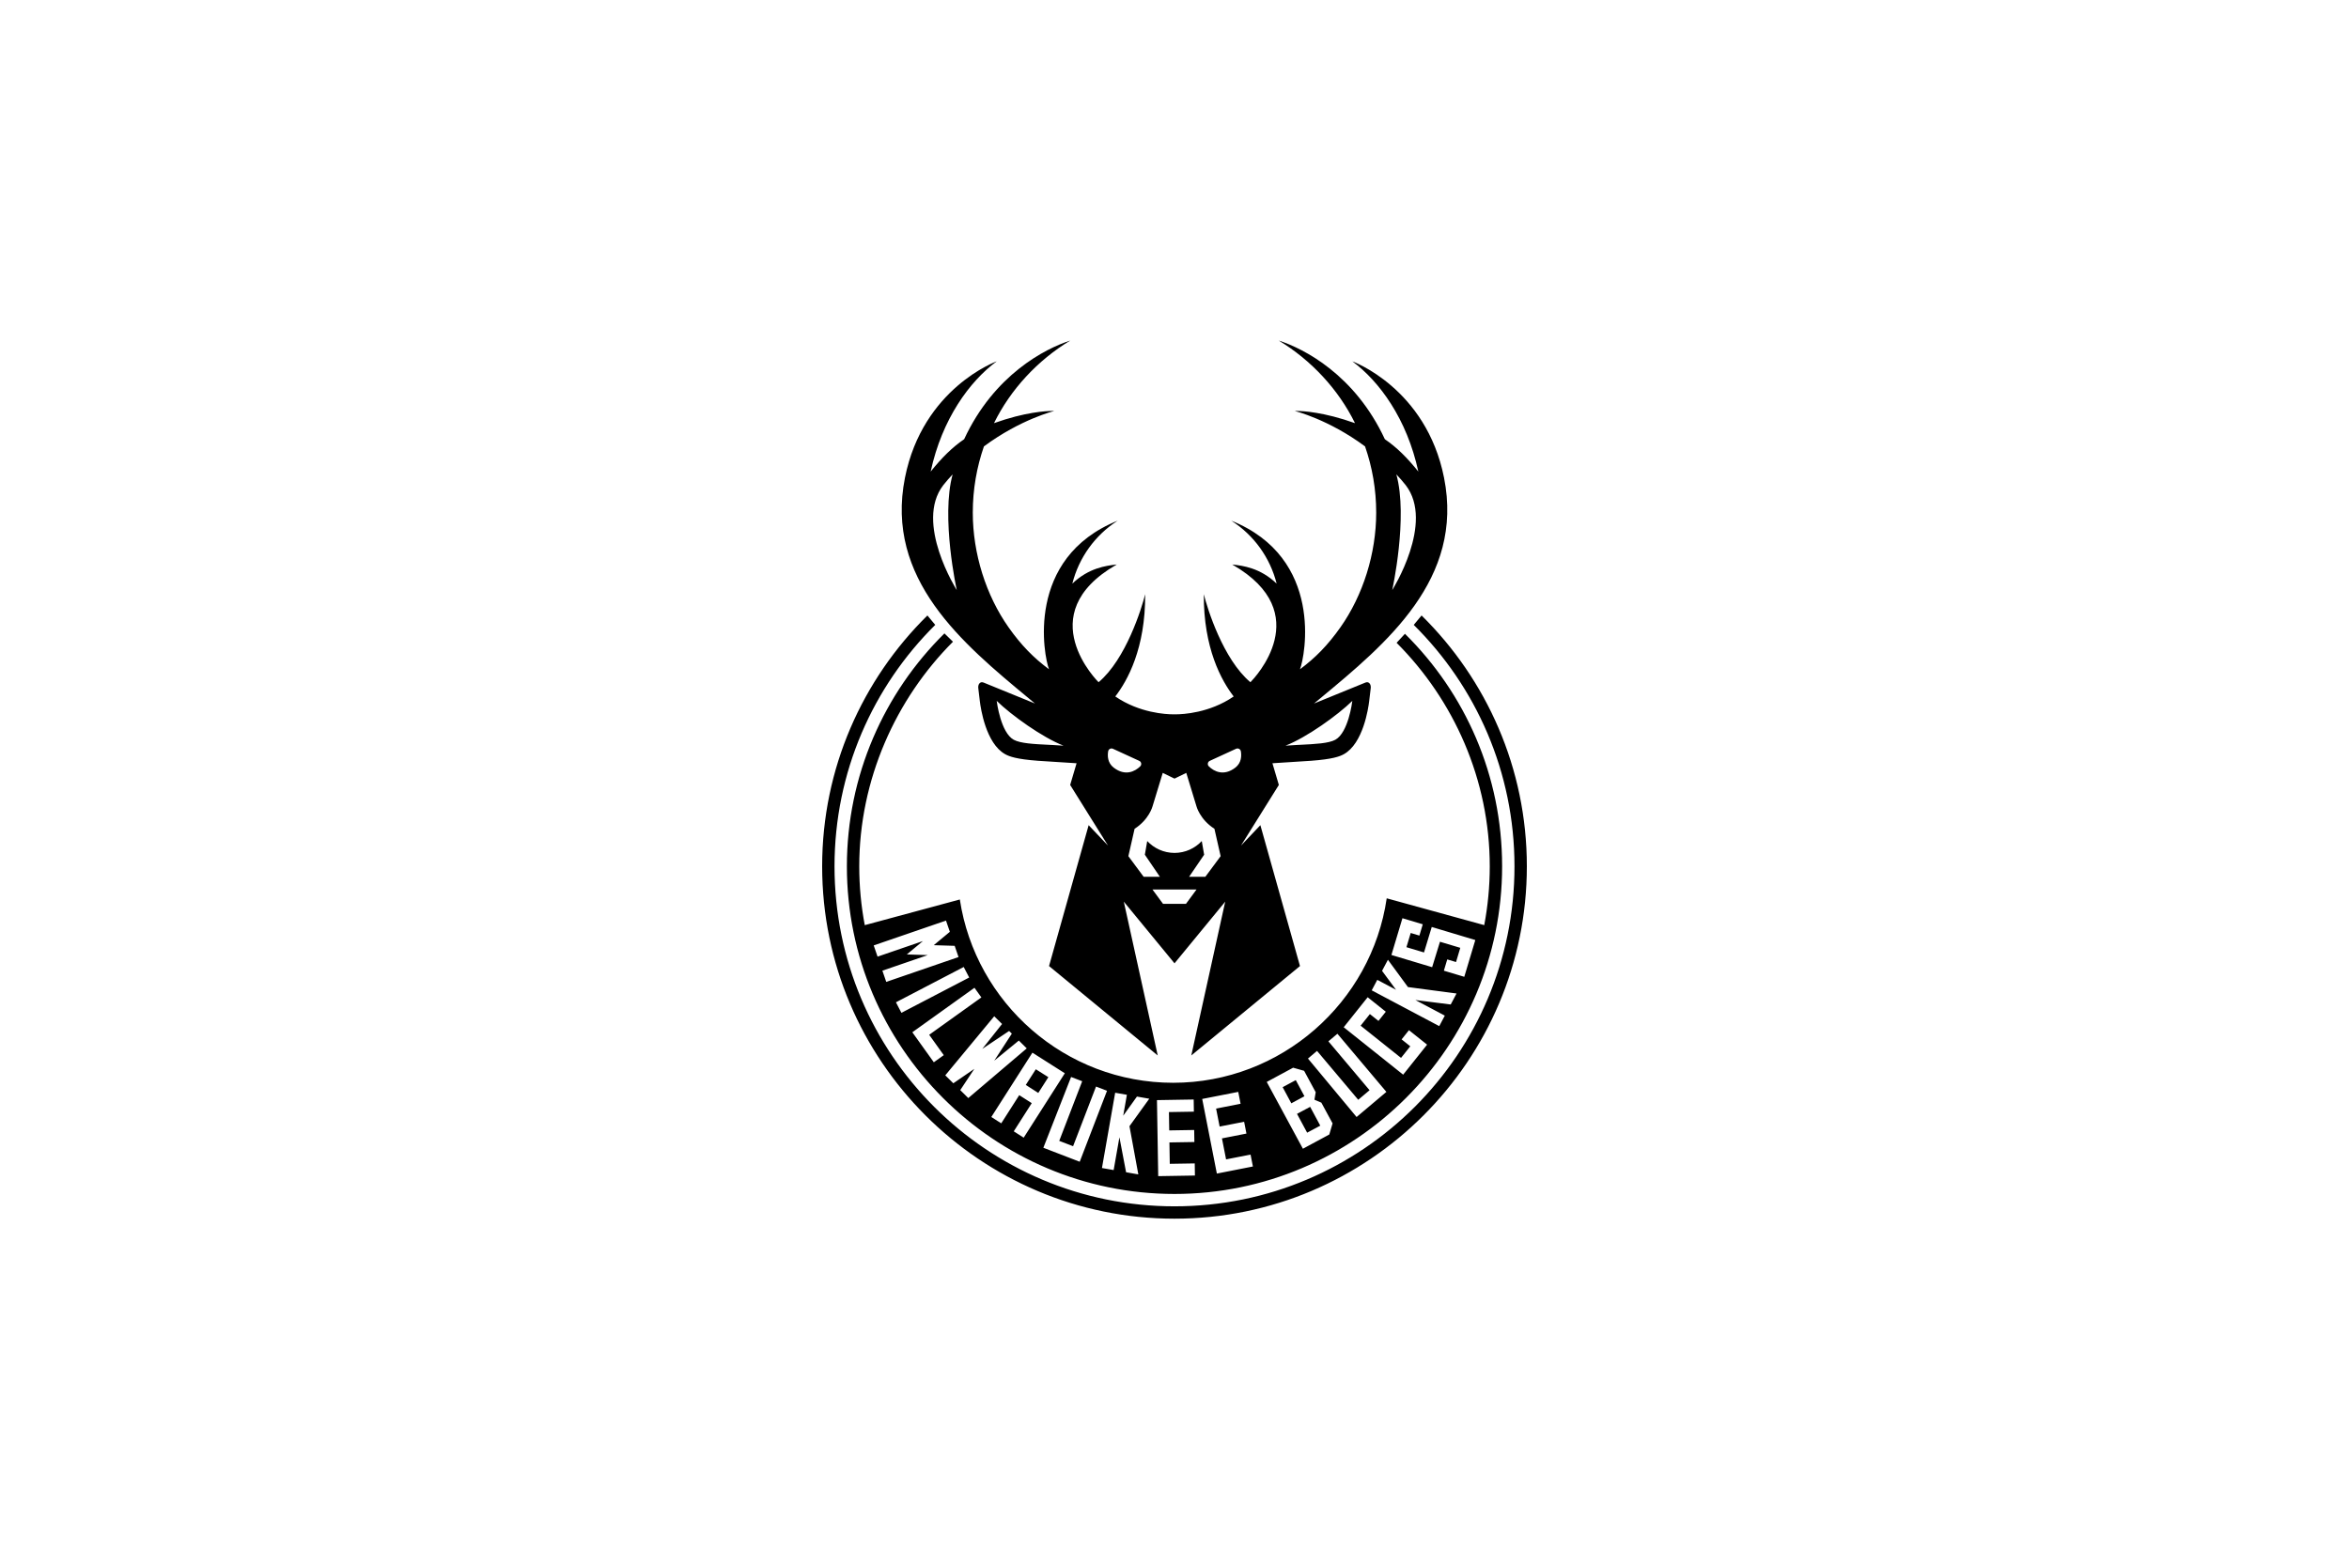 <svg width="400" height="267" viewBox="0 0 400 267" fill="none" xmlns="http://www.w3.org/2000/svg">
<path fill-rule="evenodd" clip-rule="evenodd" d="M235.82 74.802C230.724 63.822 222.025 59.369 217.757 58L217.755 58.002C223.292 61.347 227.921 66.329 230.736 72.066C225.421 70.169 221.856 69.994 220.799 69.988H220.726C220.557 69.99 220.471 69.994 220.471 69.994C220.471 69.994 226.192 71.385 232.447 76.023C233.677 79.557 234.346 83.351 234.346 87.303C234.346 94.255 232.107 101.381 228.247 106.846C226.074 109.919 223.977 112.044 221.366 113.98C222.23 111.809 225.517 95.031 209.649 88.664L209.762 88.732C213.509 91.161 216.271 94.942 217.393 99.391C214.581 96.698 211.618 96.347 209.978 96.152L209.832 96.134L209.85 96.147C209.869 96.159 209.889 96.172 209.909 96.185C224.196 104.425 213.606 115.498 212.956 116.156L212.926 116.186C208.28 112.294 205.572 103.579 204.991 101.196C204.933 110.404 207.997 115.918 210.077 118.612C205.948 121.447 201.381 121.65 200.261 121.654H200.189C200.066 121.654 200.002 121.652 200.002 121.652H199.992L199.973 121.652C199.946 121.653 199.89 121.654 199.807 121.654H199.734C198.616 121.65 194.049 121.447 189.918 118.612C191.998 115.918 195.06 110.406 195.006 101.196C194.423 103.579 191.715 112.294 187.071 116.186C187.071 116.186 175.359 104.678 190.089 96.185C190.097 96.179 190.106 96.173 190.114 96.167L190.136 96.153L190.152 96.143L190.165 96.134L190.02 96.152C188.38 96.347 185.418 96.698 182.604 99.391C183.726 94.942 186.488 91.161 190.235 88.732L190.348 88.664C174.48 95.031 177.767 111.809 178.632 113.98C176.02 112.044 173.923 109.919 171.75 106.846C167.89 101.381 165.651 94.255 165.651 87.303C165.651 83.351 166.322 79.557 167.55 76.023C173.805 71.385 179.526 69.994 179.526 69.994C179.526 69.994 179.44 69.988 179.271 69.988H179.198C178.141 69.992 174.577 70.167 169.263 72.064C172.076 66.327 176.706 61.345 182.242 58C177.974 59.369 169.277 63.822 164.179 74.802C162.121 76.206 160.368 77.965 158.478 80.311C160.42 71.333 165.118 64.94 169.722 61.538C169.722 61.538 157.149 66.064 154.101 81.362C150.665 98.618 163.912 109.595 175.173 118.926C175.532 119.224 175.889 119.52 176.243 119.814L167.488 116.244C166.897 115.993 166.485 116.564 166.594 117.247L166.851 119.408C166.994 120.596 167.866 126.621 171.175 128.449C171.891 128.845 173.123 129.295 176.754 129.565L183.326 129.987L182.234 133.682L188.685 144.015L185.38 140.533L178.636 164.525L197.143 179.751L191.367 153.556L200.002 164.06L208.636 153.556L202.86 179.751L221.368 164.525L214.623 140.533L211.318 144.015L217.769 133.682L216.677 129.987L223.249 129.565C226.88 129.295 228.112 128.845 228.828 128.449C232.135 126.623 233.01 120.596 233.15 119.408L233.408 117.247C233.516 116.564 233.106 115.993 232.513 116.244L223.758 119.814C224.113 119.52 224.471 119.223 224.83 118.925L224.831 118.924C236.091 109.594 249.338 98.617 245.9 81.362C242.852 66.061 230.28 61.538 230.28 61.538C234.881 64.938 239.579 71.333 241.521 80.311C239.632 77.965 237.879 76.206 235.82 74.802ZM196.248 151.489H203.751L201.95 153.934H198.05L196.248 151.489ZM200.002 132.602L202.006 131.629L203.737 137.304C203.737 137.304 204.314 139.558 206.799 141.146L207.856 145.81L205.253 149.322H202.488L205.048 145.561L204.644 143.235C203.482 144.475 201.833 145.253 200 145.257C198.166 145.251 196.518 144.475 195.356 143.235L194.952 145.561L197.511 149.322H194.749L192.145 145.81L193.205 141.146C195.691 139.558 196.266 137.304 196.266 137.304L197.997 131.629L200.002 132.602ZM206.013 129.575C206.951 129.142 208.721 128.33 210.482 127.522C210.835 127.361 211.242 127.58 211.304 127.962C211.428 128.724 211.41 129.916 210.369 130.723C208.405 132.24 206.74 131.394 205.846 130.517C205.554 130.234 205.641 129.745 206.013 129.575ZM189.636 130.723C188.595 129.918 188.577 128.724 188.701 127.962C188.764 127.58 189.17 127.359 189.522 127.522C191.285 128.332 193.054 129.144 193.993 129.575C194.363 129.743 194.451 130.232 194.16 130.517C193.265 131.394 191.6 132.24 189.636 130.723ZM218.905 126.991C222.499 125.596 227.795 121.793 230.282 119.366V119.372C230.257 119.579 229.598 124.762 227.391 125.982C226.256 126.607 223.903 126.722 221.432 126.843L221.068 126.861L220.684 126.881C220.085 126.913 219.488 126.947 218.905 126.991ZM169.724 119.372V119.366H169.726C172.21 121.793 177.508 125.598 181.102 126.991C180.519 126.947 179.92 126.913 179.323 126.883L178.939 126.863L178.574 126.845H178.574C176.105 126.724 173.751 126.609 172.617 125.982C170.409 124.762 169.75 119.579 169.724 119.372ZM237.077 100.495C237.077 100.495 239.809 88.115 237.778 80.789C238.321 81.372 238.87 81.974 239.376 82.631C244.324 89.036 237.077 100.495 237.077 100.495ZM160.623 82.631C161.131 81.974 161.68 81.372 162.221 80.789C160.191 88.115 162.923 100.495 162.923 100.495C162.923 100.495 155.673 89.036 160.623 82.631ZM162.279 109.29L160.824 107.873V107.871C150.575 117.993 144.212 132.041 144.212 147.549C144.212 178.312 169.237 203.338 199.999 203.338C230.762 203.338 255.789 178.312 255.789 147.549C255.789 132.041 249.492 118.059 239.242 107.937L237.82 109.473C247.538 119.193 253.684 132.751 253.684 147.549C253.684 150.969 253.358 154.312 252.745 157.555L236.136 152.987C233.546 170.731 218.159 184.403 199.776 184.403C181.394 184.403 166.119 170.835 163.445 153.186L147.256 157.559C146.643 154.314 146.317 150.971 146.317 147.551C146.317 132.753 152.561 119.01 162.279 109.29ZM197.014 187.356L203.266 187.252V187.256L203.3 189.322L199.053 189.393L199.103 192.515L203.351 192.444L203.385 194.493L199.137 194.563L199.197 198.206L203.445 198.136L203.479 200.2L197.227 200.305L197.014 187.356ZM187.646 198.92L189.897 186.102H189.901L191.892 186.451L191.269 190.008L193.605 186.751L195.703 187.119L192.332 191.797L193.84 200.007L191.755 199.641L190.621 193.679L189.638 199.27L187.646 198.92ZM204.718 187.159L210.855 185.955V185.953L211.253 187.979L207.084 188.798L207.685 191.861L211.855 191.043L212.251 193.055L208.081 193.874L208.783 197.45L212.952 196.632L213.35 198.66L207.213 199.867L204.718 187.159ZM177.668 195.47L182.393 183.412V183.416L184.281 184.142L180.372 194.298L182.731 195.205L186.639 185.046L188.51 185.766L183.86 197.852L182.548 197.348L179.084 196.015L177.668 195.47ZM215.708 184.26L220.197 181.838L220.2 181.836L222.071 182.364L224.045 186.013L223.83 187.288L225.006 187.786L226.918 191.321L226.357 193.214L221.866 195.637L215.708 184.26ZM175.777 179.319L175.803 179.277L181.323 182.783L181.289 182.837L180.921 183.414L180.212 184.524L174.319 193.751L172.629 192.672L175.692 187.873L173.561 186.512L170.498 191.311L168.807 190.231L175.777 179.319ZM226.206 177.347L227.74 176.054V176.052L236.081 185.957L235.006 186.864L232.167 189.256L231.007 190.233L222.727 180.278L224.272 178.975L231.285 187.3L233.217 185.671L226.206 177.347ZM160.966 183.136L169.301 173.077L169.299 173.071L170.636 174.391L167.269 178.633L171.838 175.579L172.301 176.034L169.303 180.644L173.491 177.212L174.84 178.545L164.887 187.006L163.516 185.653L165.916 182.033L162.338 184.489L160.966 183.136ZM228.814 174.946L232.893 169.836L234.049 170.759L235.983 172.301L234.732 173.869L233.271 172.703L231.695 174.679L238.574 180.167L240.15 178.191L238.675 177.015L239.925 175.447L241.883 177.009L243.015 177.911L239.833 181.898L238.936 183.022L229.972 175.869L228.814 174.946ZM155.356 175.801L165.936 168.224L167.114 169.866L158.226 176.231L160.709 179.699L159.016 180.911L155.356 175.801ZM235.343 165.339L236.343 163.455V163.453L239.752 168.103L248.027 169.199L247.036 171.07L241.015 170.31L246.031 172.968L245.084 174.755L233.584 168.662L234.531 166.875L237.722 168.565L235.343 165.339ZM164.105 164.684L152.565 170.696L153.498 172.49L165.039 166.477L164.105 164.684ZM148.78 161.01L161.087 156.781H161.089L161.746 158.693L159.002 160.97L162.567 161.081L163.224 162.993L150.915 167.222L150.257 165.311L157.981 162.659L154.417 162.546L157.161 160.269L149.437 162.922L148.78 161.01ZM237.35 161.262L238.815 156.375L238.817 156.379L240.225 156.799L242.277 157.414L241.702 159.336L240.223 158.892L239.497 161.312L242.488 162.209L243.805 157.87L245.192 158.286L249.836 159.678L251.223 160.094L249.346 166.356L247.958 165.94L245.87 165.315L246.445 163.393L247.94 163.841L248.666 161.421L245.206 160.385L243.873 164.718L242.482 164.301L236.938 162.639L237.35 161.262ZM242.074 104.819L240.739 106.421C251.331 116.913 257.895 131.462 257.895 147.549C257.895 179.524 231.976 205.443 200.001 205.443C168.026 205.443 142.105 179.524 142.105 147.549C142.105 131.464 148.669 116.913 159.259 106.421L157.924 104.819C146.867 115.709 140 130.841 140 147.549C140 180.633 166.915 207.548 199.999 207.548C233.083 207.548 260 180.631 260 147.549C260 130.841 253.133 115.709 242.074 104.819ZM220.862 189.698L222.587 192.901L224.822 191.706L223.1 188.502L220.862 189.698ZM176.805 186.134L174.675 184.773L176.383 182.101L178.52 183.448L176.805 186.134ZM220.652 183.951L218.416 185.153L219.894 187.899L222.129 186.697L220.652 183.951Z" fill="#2B2D31" style="fill:#2B2D31;fill:color(display-p3 0.168 0.177 0.192);fill-opacity:1;"/>
</svg>
